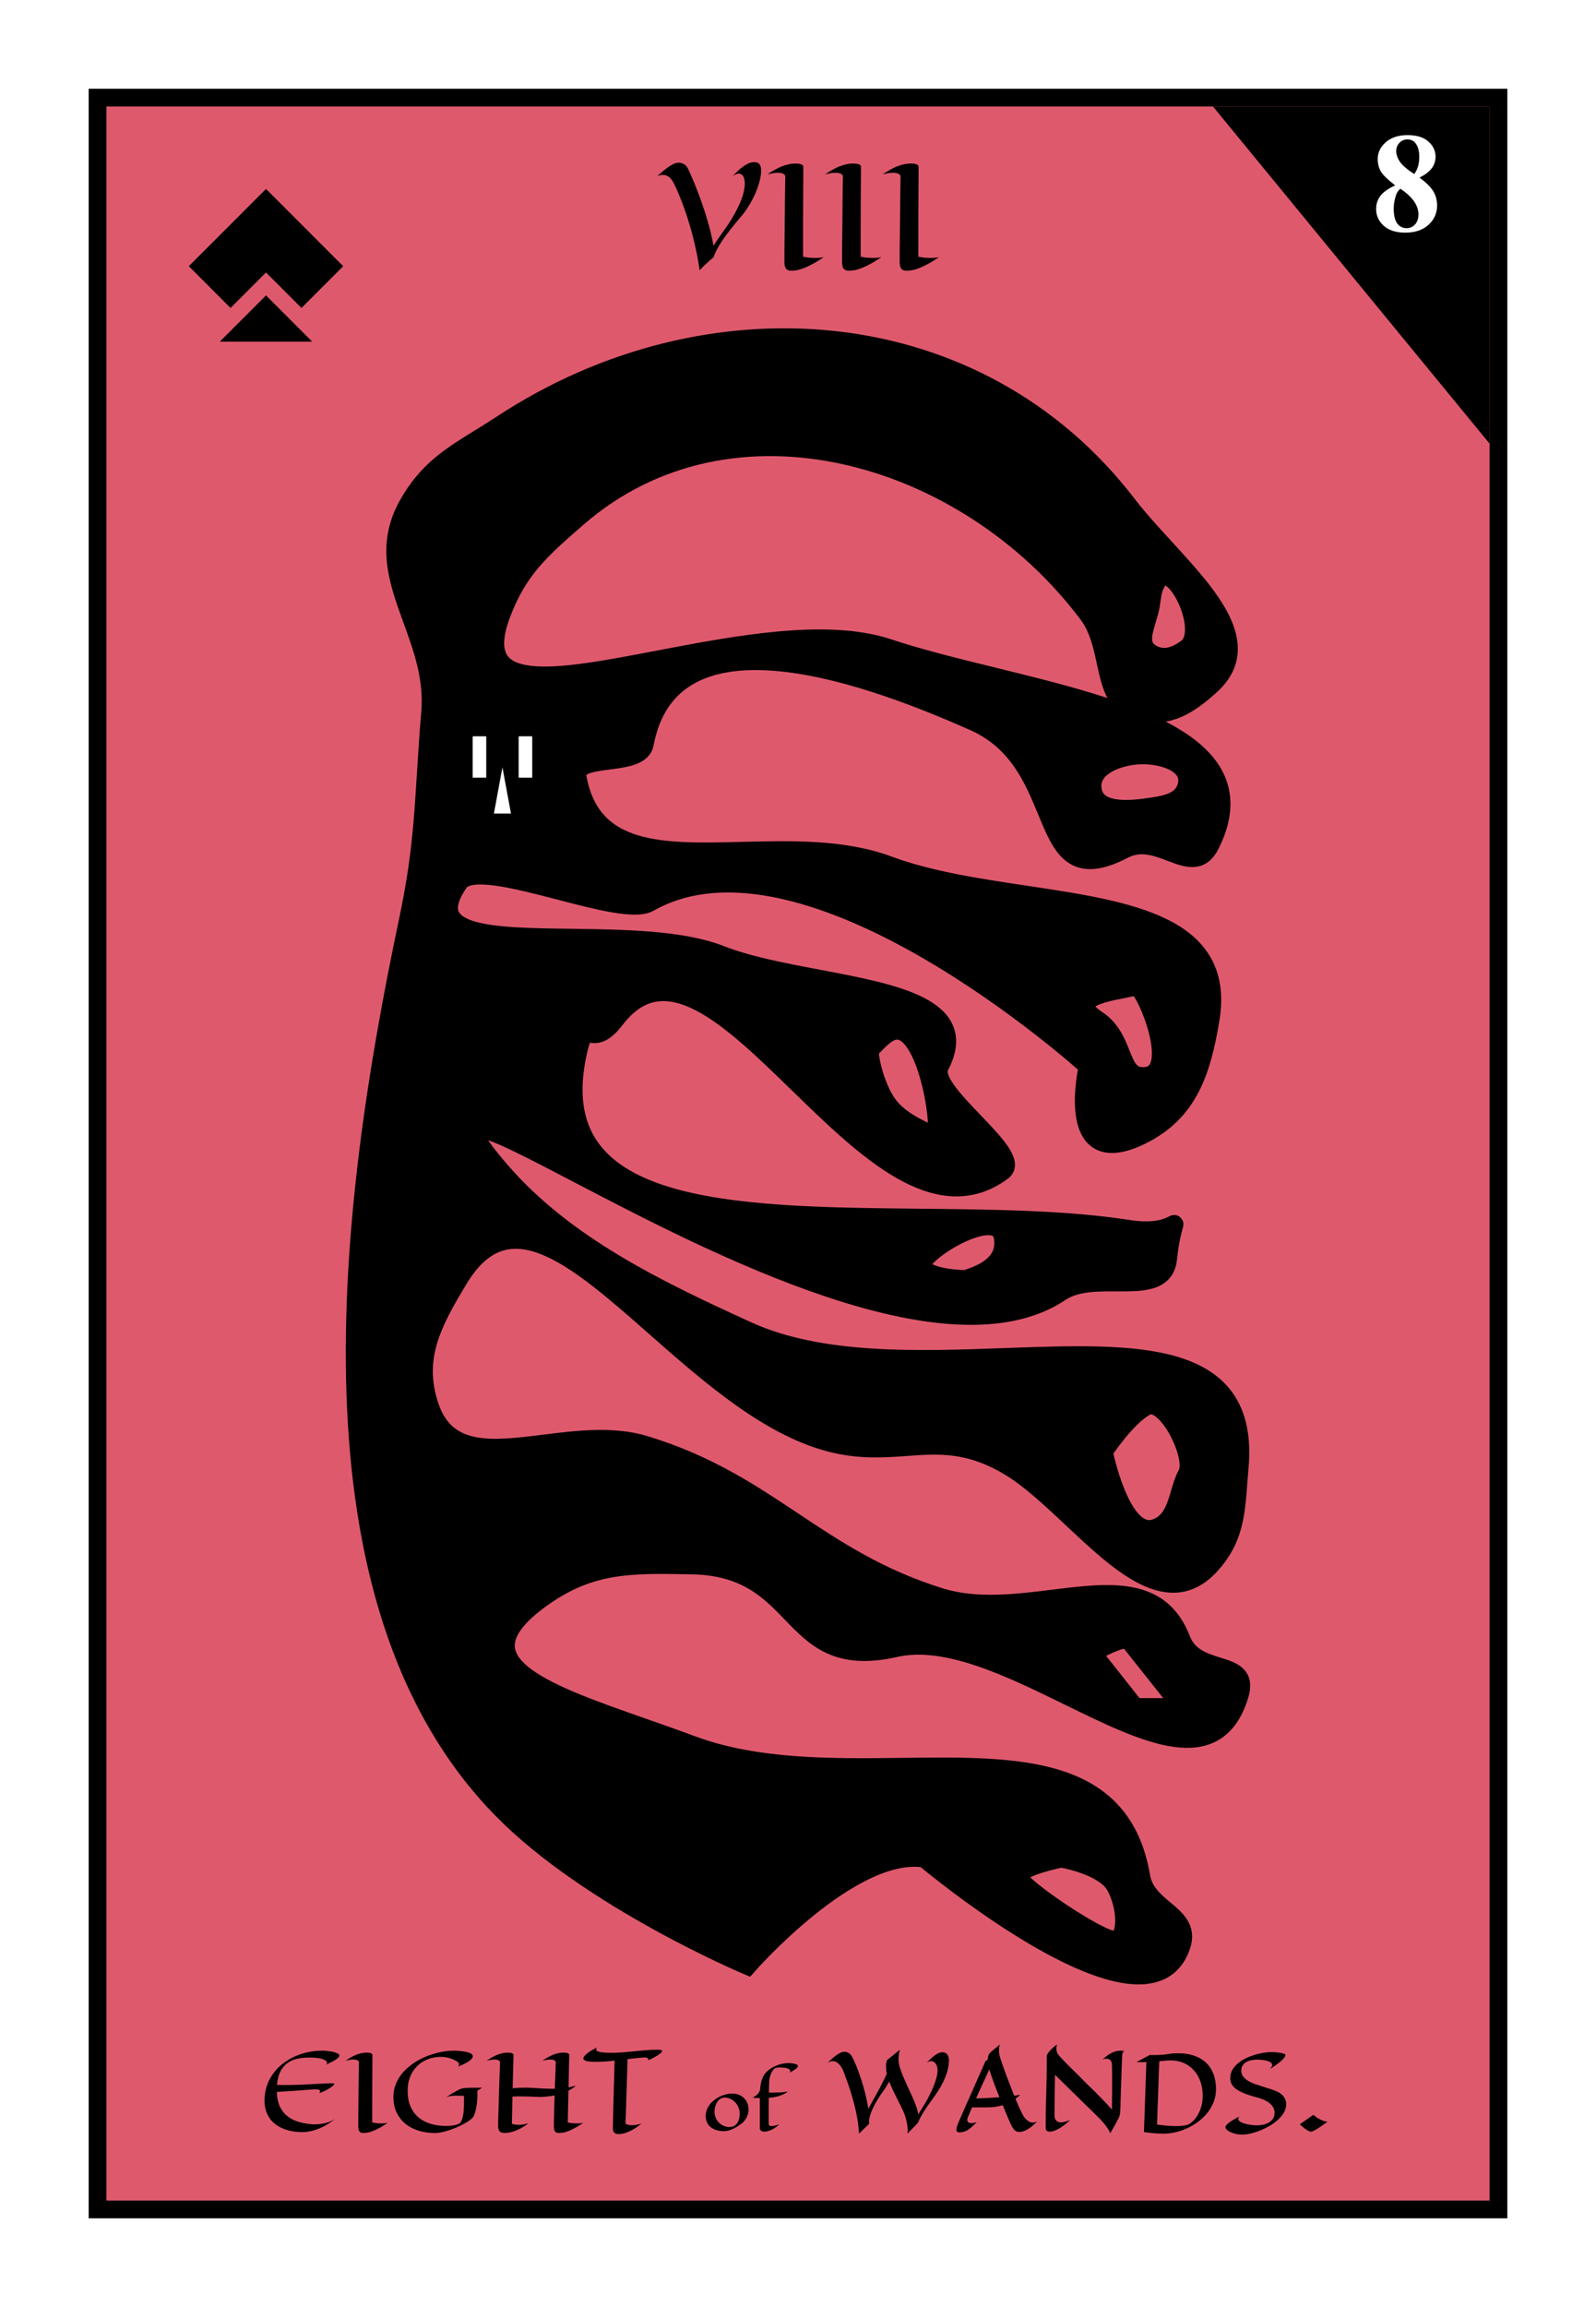 <svg width="180" height="260" viewBox="0 0 180 260" fill="none" xmlns="http://www.w3.org/2000/svg">
<rect x="0" y="0" width="180" height="260" fill="#333333" stroke="none"/>
<g clip-path="url(#clip0_113_489)">
<rect width="180" height="260" fill="white"/>
<rect x="11" y="11" width="158" height="238" fill="#DF596D" stroke="black" stroke-width="2"/>
<path d="M136.8 12H168V50L136.8 12Z" fill="black"/>
<path d="M34 34L30 30L26 34L22 30L30 22L38 30L34 34Z" fill="black"/>
<path d="M34 38L30 34L26 38H30H34Z" fill="black"/>
<path d="M34 34L30 30L26 34L22 30L30 22L38 30L34 34Z" stroke="black"/>
<path d="M34 38L30 34L26 38H30H34Z" stroke="black"/>
<path d="M160.093 20.016C160.838 20.562 161.353 21.073 161.64 21.547C161.931 22.016 162.077 22.555 162.077 23.164C162.077 24.018 161.754 24.742 161.109 25.336C160.468 25.924 159.596 26.219 158.491 26.219C157.444 26.219 156.635 25.961 156.062 25.445C155.489 24.93 155.202 24.299 155.202 23.555C155.202 22.987 155.366 22.49 155.694 22.062C156.028 21.635 156.58 21.245 157.351 20.891C156.512 20.25 155.973 19.727 155.734 19.32C155.499 18.914 155.382 18.443 155.382 17.906C155.382 17.198 155.681 16.576 156.28 16.039C156.885 15.497 157.71 15.227 158.757 15.227C159.767 15.227 160.543 15.466 161.085 15.945C161.632 16.419 161.905 16.99 161.905 17.656C161.905 18.156 161.757 18.599 161.46 18.984C161.168 19.365 160.713 19.708 160.093 20.016ZM159.499 19.617C159.692 19.357 159.835 19.065 159.929 18.742C160.023 18.419 160.069 18.065 160.069 17.68C160.069 17.003 159.924 16.484 159.632 16.125C159.413 15.849 159.111 15.711 158.726 15.711C158.377 15.711 158.08 15.838 157.835 16.094C157.59 16.344 157.468 16.656 157.468 17.031C157.468 17.412 157.603 17.807 157.874 18.219C158.15 18.625 158.692 19.091 159.499 19.617ZM157.937 21.266C157.775 21.412 157.661 21.544 157.593 21.664C157.489 21.846 157.395 22.112 157.312 22.461C157.228 22.81 157.187 23.174 157.187 23.555C157.187 24.044 157.249 24.456 157.374 24.789C157.499 25.117 157.676 25.354 157.905 25.5C158.14 25.646 158.379 25.719 158.624 25.719C159.004 25.719 159.325 25.581 159.585 25.305C159.846 25.023 159.976 24.641 159.976 24.156C159.976 23.146 159.296 22.182 157.937 21.266Z" fill="white"/>
<path d="M36.76 232.682C36.853 232.607 36.897 232.537 36.889 232.471C36.881 232.404 36.853 232.346 36.807 232.295C36.752 232.236 36.674 232.182 36.572 232.131C36.385 232.041 36.143 231.977 35.846 231.938C35.549 231.898 35.234 231.879 34.902 231.879C34.43 231.879 33.982 231.922 33.56 232.008C33.143 232.094 32.77 232.252 32.441 232.482C32.117 232.709 31.85 233.023 31.639 233.426C31.428 233.824 31.295 234.336 31.24 234.961C31.482 234.969 31.721 234.973 31.955 234.973C32.193 234.973 32.428 234.973 32.658 234.973C32.935 234.973 33.244 234.967 33.584 234.955C33.928 234.939 34.277 234.924 34.633 234.908C34.992 234.889 35.344 234.869 35.688 234.85C36.031 234.83 36.342 234.814 36.619 234.803C36.897 234.787 37.127 234.779 37.31 234.779C37.498 234.779 37.611 234.787 37.65 234.803C37.697 234.826 37.705 234.865 37.674 234.92C37.647 234.971 37.59 235.031 37.504 235.102C37.422 235.168 37.318 235.24 37.193 235.318C37.072 235.396 36.943 235.473 36.807 235.547C36.67 235.617 36.531 235.684 36.391 235.746C36.254 235.805 36.129 235.852 36.016 235.887C36.105 235.734 36.121 235.627 36.062 235.564C36.008 235.498 35.853 235.465 35.6 235.465C35.486 235.465 35.383 235.467 35.289 235.471C35.195 235.475 35.088 235.482 34.967 235.494C34.846 235.502 34.695 235.514 34.516 235.529C34.336 235.541 34.103 235.559 33.818 235.582C33.533 235.602 33.18 235.627 32.758 235.658C32.336 235.686 31.822 235.717 31.217 235.752C31.236 236.385 31.346 236.922 31.545 237.363C31.748 237.805 32.023 238.168 32.371 238.453C32.719 238.738 33.133 238.957 33.613 239.109C34.098 239.258 34.631 239.355 35.213 239.402C35.549 239.418 35.881 239.402 36.209 239.355C36.35 239.336 36.496 239.309 36.648 239.273C36.805 239.238 36.959 239.193 37.111 239.139C37.268 239.08 37.42 239.01 37.568 238.928C37.717 238.846 37.855 238.748 37.984 238.635C37.695 238.881 37.393 239.105 37.076 239.309C36.764 239.508 36.44 239.682 36.103 239.83C35.772 239.975 35.434 240.086 35.09 240.164C34.746 240.246 34.404 240.287 34.065 240.287C33.768 240.287 33.453 240.262 33.121 240.211C32.793 240.164 32.467 240.084 32.143 239.971C31.822 239.854 31.516 239.701 31.223 239.514C30.934 239.322 30.682 239.086 30.467 238.805C30.256 238.52 30.092 238.186 29.975 237.803C29.857 237.416 29.812 236.973 29.84 236.473C29.867 235.891 29.977 235.354 30.168 234.861C30.363 234.369 30.617 233.926 30.93 233.531C31.242 233.133 31.604 232.783 32.014 232.482C32.424 232.178 32.861 231.924 33.326 231.721C33.795 231.518 34.281 231.365 34.785 231.264C35.289 231.158 35.789 231.105 36.285 231.105C36.504 231.105 36.705 231.115 36.889 231.135C37.072 231.154 37.236 231.178 37.381 231.205C37.529 231.232 37.656 231.264 37.762 231.299C37.867 231.33 37.949 231.359 38.008 231.387C38.184 231.465 38.272 231.557 38.272 231.662C38.272 231.725 38.238 231.791 38.172 231.861C38.109 231.932 38.027 232.002 37.926 232.072C37.828 232.143 37.719 232.211 37.598 232.277C37.48 232.34 37.365 232.398 37.252 232.453C37.143 232.508 37.043 232.555 36.953 232.594C36.863 232.633 36.799 232.662 36.76 232.682ZM43.732 239.232C43.502 239.389 43.275 239.533 43.053 239.666C42.83 239.795 42.615 239.908 42.408 240.006C42.205 240.104 42.012 240.182 41.828 240.24C41.648 240.303 41.482 240.342 41.33 240.357C41.178 240.373 41.043 240.379 40.926 240.375C40.812 240.375 40.717 240.35 40.639 240.299C40.56 240.248 40.502 240.168 40.463 240.059C40.424 239.949 40.404 239.797 40.404 239.602C40.404 239.504 40.404 239.336 40.404 239.098C40.408 238.855 40.41 238.568 40.41 238.236C40.414 237.9 40.418 237.535 40.422 237.141C40.426 236.742 40.43 236.34 40.434 235.934C40.438 235.527 40.441 235.131 40.445 234.744C40.449 234.357 40.453 234.006 40.457 233.689C40.461 233.373 40.465 233.107 40.469 232.893C40.473 232.678 40.477 232.539 40.48 232.477C40.484 232.34 40.426 232.244 40.305 232.189C40.188 232.131 40.041 232.102 39.865 232.102C39.721 232.102 39.57 232.115 39.414 232.143C39.262 232.17 39.113 232.201 38.969 232.236C39.168 232.104 39.363 231.982 39.555 231.873C39.75 231.76 39.945 231.662 40.141 231.58C40.34 231.498 40.541 231.436 40.744 231.393C40.947 231.346 41.158 231.322 41.377 231.322C41.463 231.322 41.543 231.328 41.617 231.34C41.695 231.348 41.762 231.363 41.816 231.387C41.875 231.406 41.92 231.434 41.951 231.469C41.986 231.504 42.004 231.547 42.004 231.598C42.004 231.75 42.002 232.119 41.998 232.705C41.998 232.955 41.996 233.266 41.992 233.637C41.992 234.008 41.99 234.457 41.986 234.984C41.986 235.508 41.984 236.117 41.98 236.812C41.98 237.508 41.98 238.303 41.98 239.197C42.191 239.24 42.383 239.27 42.555 239.285C42.73 239.297 42.887 239.303 43.023 239.303C43.137 239.303 43.236 239.299 43.322 239.291C43.412 239.283 43.488 239.275 43.551 239.268C43.621 239.256 43.682 239.244 43.732 239.232ZM54.379 235.271C54.289 235.334 54.199 235.395 54.109 235.453C54.02 235.508 53.93 235.559 53.84 235.605V235.98C53.84 236.508 53.81 236.943 53.752 237.287C53.697 237.631 53.637 237.904 53.57 238.107C53.492 238.35 53.404 238.533 53.307 238.658C53.201 238.771 53.053 238.895 52.861 239.027C52.67 239.156 52.451 239.285 52.205 239.414C51.959 239.539 51.695 239.662 51.414 239.783C51.137 239.9 50.857 240.004 50.576 240.094C50.295 240.184 50.023 240.254 49.762 240.305C49.5 240.359 49.266 240.387 49.059 240.387C48.41 240.387 47.801 240.301 47.23 240.129C46.664 239.957 46.168 239.701 45.742 239.361C45.32 239.021 44.986 238.598 44.74 238.09C44.494 237.582 44.371 236.994 44.371 236.326C44.371 235.908 44.43 235.514 44.547 235.143C44.668 234.768 44.834 234.418 45.045 234.094C45.256 233.77 45.506 233.471 45.795 233.197C46.084 232.924 46.397 232.678 46.732 232.459C47.072 232.236 47.428 232.041 47.799 231.873C48.174 231.705 48.553 231.564 48.935 231.451C49.318 231.338 49.697 231.252 50.072 231.193C50.447 231.135 50.807 231.105 51.15 231.105C51.377 231.105 51.59 231.115 51.789 231.135C51.988 231.15 52.168 231.172 52.328 231.199C52.492 231.227 52.633 231.258 52.75 231.293C52.871 231.324 52.965 231.355 53.031 231.387C53.223 231.469 53.318 231.584 53.318 231.732C53.318 231.822 53.283 231.91 53.213 231.996C53.147 232.078 53.06 232.16 52.955 232.242C52.85 232.32 52.732 232.395 52.603 232.465C52.475 232.535 52.348 232.6 52.223 232.658C52.102 232.713 51.988 232.762 51.883 232.805C51.781 232.844 51.705 232.875 51.654 232.898C51.728 232.82 51.766 232.748 51.766 232.682C51.77 232.611 51.758 232.551 51.73 232.5C51.699 232.441 51.65 232.389 51.584 232.342C51.525 232.307 51.441 232.26 51.332 232.201C51.227 232.139 51.094 232.078 50.934 232.02C50.777 231.961 50.598 231.91 50.395 231.867C50.191 231.824 49.967 231.803 49.721 231.803C49.373 231.803 49.039 231.844 48.719 231.926C48.398 232.004 48.1 232.119 47.822 232.271C47.545 232.42 47.293 232.605 47.066 232.828C46.84 233.047 46.645 233.299 46.48 233.584C46.32 233.865 46.195 234.176 46.105 234.516C46.02 234.852 45.977 235.215 45.977 235.605C45.977 236.305 46.086 236.906 46.305 237.41C46.527 237.91 46.834 238.322 47.225 238.646C47.615 238.967 48.076 239.205 48.607 239.361C49.143 239.514 49.723 239.59 50.348 239.59C50.652 239.59 50.932 239.566 51.185 239.52C51.443 239.473 51.654 239.404 51.818 239.314C51.92 239.232 52.002 239.115 52.065 238.963C52.131 238.811 52.182 238.639 52.217 238.447C52.256 238.256 52.283 238.055 52.299 237.844C52.315 237.629 52.324 237.42 52.328 237.217C52.332 237.014 52.332 236.824 52.328 236.648C52.328 236.469 52.328 236.318 52.328 236.197C52.164 236.197 52.004 236.193 51.848 236.186C51.691 236.178 51.531 236.174 51.367 236.174C51.191 236.174 51.014 236.188 50.834 236.215C50.658 236.238 50.482 236.293 50.307 236.379C50.619 236.16 50.885 235.986 51.103 235.857C51.322 235.729 51.502 235.629 51.643 235.559C51.807 235.477 51.941 235.418 52.047 235.383C52.172 235.348 52.318 235.324 52.486 235.312C52.654 235.297 52.838 235.287 53.037 235.283C53.236 235.279 53.449 235.279 53.676 235.283C53.902 235.283 54.137 235.279 54.379 235.271ZM64.949 235.043C64.824 235.164 64.689 235.271 64.545 235.365C64.404 235.455 64.26 235.539 64.111 235.617C64.103 236.094 64.092 236.627 64.076 237.217C64.061 237.807 64.047 238.467 64.035 239.197C64.246 239.24 64.438 239.27 64.609 239.285C64.785 239.297 64.943 239.303 65.084 239.303C65.197 239.303 65.297 239.299 65.383 239.291C65.473 239.283 65.547 239.275 65.606 239.268C65.676 239.256 65.736 239.244 65.787 239.232C65.557 239.389 65.33 239.533 65.107 239.666C64.889 239.795 64.676 239.908 64.469 240.006C64.266 240.104 64.072 240.182 63.889 240.24C63.709 240.303 63.543 240.342 63.391 240.357C63.234 240.373 63.098 240.379 62.98 240.375C62.863 240.375 62.766 240.35 62.688 240.299C62.613 240.248 62.557 240.168 62.518 240.059C62.482 239.949 62.465 239.797 62.465 239.602C62.465 239.512 62.467 239.355 62.471 239.133C62.475 238.906 62.48 238.639 62.488 238.33C62.496 238.018 62.504 237.674 62.512 237.299C62.523 236.924 62.535 236.541 62.547 236.15C62.297 236.201 62.06 236.238 61.838 236.262C61.619 236.285 61.426 236.301 61.258 236.309C61.062 236.32 60.881 236.322 60.713 236.314C60.287 236.295 59.904 236.281 59.565 236.273C59.225 236.262 58.92 236.256 58.65 236.256C58.486 236.256 58.334 236.258 58.193 236.262C58.053 236.266 57.92 236.271 57.795 236.279L57.736 239.35C57.873 239.393 58.006 239.422 58.135 239.438C58.268 239.453 58.395 239.461 58.516 239.461C58.672 239.461 58.816 239.451 58.949 239.432C59.082 239.412 59.197 239.389 59.295 239.361C59.397 239.334 59.477 239.311 59.535 239.291C59.594 239.268 59.627 239.252 59.635 239.244C59.451 239.4 59.254 239.543 59.043 239.672C58.832 239.801 58.619 239.914 58.404 240.012C58.193 240.109 57.988 240.188 57.789 240.246C57.594 240.305 57.42 240.342 57.268 240.357C57.111 240.373 56.967 240.379 56.834 240.375C56.701 240.375 56.586 240.35 56.488 240.299C56.391 240.248 56.315 240.168 56.26 240.059C56.205 239.949 56.178 239.797 56.178 239.602C56.178 239.504 56.18 239.336 56.184 239.098C56.191 238.855 56.199 238.568 56.207 238.236C56.219 237.9 56.23 237.535 56.242 237.141C56.254 236.742 56.266 236.34 56.277 235.934C56.289 235.527 56.301 235.131 56.312 234.744C56.328 234.357 56.34 234.006 56.348 233.689C56.359 233.373 56.369 233.107 56.377 232.893C56.385 232.678 56.391 232.539 56.395 232.477C56.398 232.34 56.34 232.244 56.219 232.189C56.102 232.131 55.955 232.102 55.779 232.102C55.635 232.102 55.484 232.115 55.328 232.143C55.176 232.17 55.027 232.201 54.883 232.236C55.082 232.104 55.277 231.982 55.469 231.873C55.664 231.76 55.859 231.662 56.055 231.58C56.254 231.498 56.455 231.436 56.658 231.393C56.861 231.346 57.072 231.322 57.291 231.322C57.377 231.322 57.457 231.328 57.531 231.34C57.609 231.348 57.676 231.363 57.73 231.387C57.789 231.406 57.834 231.434 57.865 231.469C57.9 231.504 57.918 231.547 57.918 231.598C57.914 231.68 57.908 231.867 57.9 232.16C57.897 232.285 57.893 232.439 57.889 232.623C57.885 232.807 57.879 233.027 57.871 233.285C57.863 233.543 57.855 233.842 57.848 234.182C57.84 234.518 57.83 234.904 57.818 235.342C58.049 235.318 58.283 235.301 58.522 235.289C58.764 235.277 59.002 235.271 59.236 235.271C59.486 235.271 59.732 235.279 59.975 235.295C60.221 235.307 60.461 235.32 60.695 235.336C60.934 235.348 61.168 235.361 61.398 235.377C61.633 235.389 61.865 235.395 62.096 235.395H62.57L62.682 232.477C62.685 232.406 62.672 232.348 62.641 232.301C62.613 232.254 62.572 232.217 62.518 232.189C62.463 232.158 62.398 232.137 62.324 232.125C62.25 232.109 62.17 232.102 62.084 232.102C61.935 232.102 61.781 232.115 61.621 232.143C61.465 232.17 61.315 232.201 61.17 232.236C61.369 232.104 61.565 231.982 61.756 231.873C61.951 231.76 62.147 231.662 62.342 231.58C62.541 231.498 62.742 231.436 62.945 231.393C63.152 231.346 63.365 231.322 63.584 231.322C63.752 231.322 63.897 231.344 64.018 231.387C64.143 231.43 64.205 231.5 64.205 231.598C64.201 231.68 64.195 231.863 64.188 232.148C64.184 232.27 64.18 232.42 64.176 232.6C64.172 232.775 64.168 232.988 64.164 233.238C64.16 233.488 64.154 233.779 64.147 234.111C64.139 234.439 64.131 234.814 64.123 235.236C64.26 235.213 64.397 235.186 64.533 235.154C64.674 235.123 64.812 235.086 64.949 235.043ZM72.338 239.326C72.182 239.455 72.004 239.59 71.805 239.73C71.609 239.867 71.4 239.992 71.178 240.105C70.955 240.223 70.721 240.318 70.475 240.393C70.232 240.467 69.986 240.504 69.736 240.504C69.658 240.504 69.582 240.494 69.508 240.475C69.434 240.455 69.367 240.42 69.309 240.369C69.25 240.322 69.203 240.258 69.168 240.176C69.133 240.094 69.117 239.99 69.121 239.865C69.121 239.717 69.129 239.35 69.144 238.764C69.148 238.514 69.154 238.203 69.162 237.832C69.174 237.457 69.186 237.006 69.197 236.479C69.213 235.951 69.231 235.338 69.25 234.639C69.269 233.936 69.291 233.131 69.314 232.225C68.947 232.268 68.582 232.303 68.219 232.33C67.859 232.354 67.496 232.365 67.129 232.365C66.793 232.365 66.514 232.346 66.291 232.307C66.068 232.268 65.912 232.199 65.822 232.102C65.772 232.016 65.787 231.908 65.869 231.779C65.904 231.725 65.955 231.662 66.022 231.592C66.088 231.521 66.178 231.443 66.291 231.357C66.408 231.271 66.551 231.178 66.719 231.076C66.887 230.975 67.088 230.865 67.322 230.748C67.26 230.826 67.231 230.893 67.234 230.947C67.238 230.998 67.254 231.041 67.281 231.076C67.312 231.119 67.357 231.154 67.416 231.182C67.529 231.225 67.701 231.264 67.932 231.299C68.166 231.33 68.49 231.346 68.904 231.346C69.357 231.346 69.803 231.328 70.24 231.293C70.682 231.258 71.115 231.219 71.541 231.176C71.971 231.129 72.397 231.088 72.818 231.053C73.244 231.018 73.668 231 74.09 231C74.203 231 74.303 231.004 74.389 231.012C74.478 231.016 74.547 231.027 74.594 231.047C74.668 231.074 74.693 231.119 74.67 231.182C74.647 231.24 74.59 231.309 74.5 231.387C74.414 231.461 74.307 231.541 74.178 231.627C74.049 231.709 73.916 231.787 73.779 231.861C73.643 231.936 73.512 232.002 73.387 232.061C73.262 232.115 73.164 232.154 73.094 232.178C73.129 232.057 73.106 231.973 73.023 231.926C72.941 231.875 72.769 231.859 72.508 231.879C71.922 231.926 71.346 231.984 70.779 232.055L70.551 239.326C70.641 239.393 70.748 239.439 70.873 239.467C70.998 239.494 71.127 239.508 71.26 239.508C71.393 239.508 71.523 239.5 71.652 239.484C71.781 239.465 71.897 239.443 71.998 239.42C72.119 239.393 72.232 239.361 72.338 239.326ZM84.424 237.727C84.424 237.943 84.394 238.139 84.334 238.316C84.274 238.493 84.203 238.648 84.119 238.781C84.036 238.914 83.951 239.025 83.865 239.113C83.779 239.202 83.71 239.266 83.658 239.305C83.507 239.414 83.352 239.521 83.193 239.625C83.034 239.729 82.87 239.823 82.701 239.906C82.534 239.987 82.363 240.052 82.186 240.102C82.008 240.151 81.826 240.176 81.639 240.176C81.36 240.176 81.096 240.141 80.846 240.07C80.598 240 80.381 239.895 80.193 239.754C80.008 239.613 79.861 239.436 79.752 239.223C79.645 239.009 79.592 238.759 79.592 238.473C79.592 238.22 79.635 237.983 79.721 237.762C79.809 237.538 79.926 237.332 80.072 237.145C80.221 236.957 80.394 236.789 80.592 236.641C80.79 236.49 80.999 236.362 81.221 236.258C81.442 236.154 81.67 236.074 81.904 236.02C82.139 235.965 82.365 235.938 82.584 235.938C82.855 235.938 83.102 235.983 83.326 236.074C83.553 236.163 83.747 236.288 83.908 236.449C84.072 236.608 84.199 236.797 84.287 237.016C84.378 237.234 84.424 237.471 84.424 237.727ZM81.728 236.391C81.596 236.391 81.475 236.415 81.365 236.465C81.256 236.512 81.158 236.577 81.072 236.66C80.989 236.741 80.916 236.836 80.853 236.945C80.794 237.052 80.743 237.165 80.701 237.285C80.662 237.402 80.632 237.522 80.611 237.645C80.593 237.764 80.584 237.878 80.584 237.984C80.584 238.227 80.628 238.453 80.717 238.664C80.805 238.872 80.926 239.055 81.08 239.211C81.236 239.367 81.417 239.49 81.623 239.578C81.831 239.667 82.053 239.711 82.287 239.711C82.433 239.711 82.574 239.684 82.709 239.629C82.847 239.572 82.968 239.483 83.072 239.363C83.179 239.241 83.264 239.085 83.326 238.895C83.391 238.702 83.424 238.47 83.424 238.199C83.424 237.962 83.38 237.734 83.291 237.516C83.203 237.297 83.081 237.104 82.928 236.938C82.774 236.771 82.594 236.638 82.389 236.539C82.183 236.44 81.963 236.391 81.728 236.391ZM88.873 235.711C88.704 235.831 88.532 235.932 88.357 236.016C88.183 236.099 88.005 236.168 87.822 236.223C87.64 236.277 87.455 236.32 87.268 236.352C87.083 236.38 86.895 236.401 86.705 236.414C86.703 236.625 86.701 236.839 86.701 237.055C86.701 237.271 86.7 237.482 86.697 237.688C86.697 237.891 86.697 238.083 86.697 238.266C86.697 238.448 86.697 238.611 86.697 238.754C86.697 238.897 86.697 239.017 86.697 239.113C86.697 239.21 86.697 239.273 86.697 239.305C86.697 239.427 86.722 239.508 86.772 239.547C86.824 239.583 86.898 239.602 86.994 239.602C87.156 239.602 87.312 239.581 87.463 239.539C87.614 239.497 87.76 239.451 87.9 239.398C87.783 239.508 87.656 239.613 87.518 239.715C87.382 239.816 87.242 239.905 87.096 239.98C86.95 240.056 86.8 240.116 86.647 240.16C86.495 240.207 86.344 240.23 86.193 240.23C86.029 240.23 85.906 240.193 85.822 240.117C85.739 240.042 85.697 239.952 85.697 239.848V236.441C85.578 236.441 85.451 236.44 85.318 236.438C85.186 236.432 85.044 236.424 84.893 236.414C84.968 236.37 85.037 236.326 85.1 236.281C85.165 236.237 85.221 236.197 85.268 236.16C85.322 236.118 85.373 236.078 85.42 236.039C85.451 236.008 85.484 235.969 85.518 235.922C85.546 235.883 85.578 235.833 85.611 235.773C85.645 235.714 85.68 235.642 85.717 235.559C85.732 235.316 85.761 235.081 85.803 234.852C85.844 234.62 85.906 234.402 85.986 234.199C86.057 234.02 86.153 233.853 86.275 233.699C86.398 233.543 86.538 233.402 86.697 233.277C86.856 233.152 87.028 233.042 87.213 232.945C87.398 232.849 87.587 232.768 87.779 232.703C87.975 232.638 88.169 232.589 88.361 232.555C88.557 232.521 88.742 232.504 88.916 232.504C89.023 232.504 89.124 232.509 89.221 232.52C89.32 232.527 89.409 232.539 89.49 232.555C89.571 232.57 89.643 232.589 89.705 232.609C89.768 232.628 89.818 232.646 89.857 232.664C89.949 232.716 89.994 232.772 89.994 232.832C89.994 232.876 89.975 232.924 89.936 232.977C89.897 233.026 89.846 233.077 89.783 233.129C89.723 233.178 89.656 233.228 89.58 233.277C89.505 233.327 89.432 233.372 89.361 233.414C89.291 233.456 89.227 233.492 89.17 233.523C89.113 233.552 89.07 233.573 89.041 233.586C89.075 233.557 89.098 233.53 89.111 233.504C89.124 233.475 89.131 233.449 89.131 233.426C89.131 233.345 89.098 233.277 89.033 233.223C88.968 233.168 88.881 233.124 88.772 233.09C88.665 233.056 88.541 233.033 88.4 233.02C88.262 233.007 88.119 233 87.971 233C87.843 233 87.726 233.007 87.619 233.02C87.512 233.033 87.436 233.056 87.389 233.09C87.329 233.129 87.264 233.193 87.193 233.281C87.126 233.37 87.061 233.478 86.998 233.605C86.938 233.733 86.885 233.876 86.838 234.035C86.794 234.194 86.766 234.363 86.756 234.543C86.748 234.652 86.74 234.82 86.732 235.047C86.727 235.271 86.722 235.53 86.717 235.824C86.805 235.829 86.891 235.832 86.975 235.832C87.058 235.832 87.14 235.832 87.221 235.832C87.468 235.832 87.692 235.827 87.893 235.816C88.096 235.803 88.27 235.789 88.416 235.773C88.585 235.755 88.738 235.734 88.873 235.711ZM107.025 232.225C107.025 232.404 107.006 232.615 106.967 232.857C106.932 233.1 106.865 233.369 106.768 233.666C106.67 233.963 106.539 234.283 106.375 234.627C106.211 234.971 106.004 235.334 105.754 235.717C105.574 235.99 105.383 236.266 105.18 236.543C104.977 236.816 104.775 237.098 104.576 237.387C104.377 237.676 104.186 237.975 104.002 238.283C103.818 238.588 103.658 238.908 103.521 239.244L102.344 240.457C102.352 240.395 102.357 240.332 102.361 240.27C102.369 240.207 102.373 240.145 102.373 240.082C102.373 239.852 102.352 239.625 102.309 239.402C102.27 239.18 102.227 238.979 102.18 238.799C102.121 238.588 102.057 238.389 101.986 238.201C101.885 237.951 101.762 237.684 101.617 237.398C101.473 237.109 101.322 236.811 101.166 236.502C101.01 236.189 100.855 235.871 100.703 235.547C100.551 235.223 100.414 234.902 100.293 234.586C100.191 234.766 100.09 234.934 99.988 235.09C99.891 235.246 99.803 235.383 99.725 235.5C99.631 235.637 99.541 235.766 99.455 235.887C99.154 236.312 98.893 236.732 98.67 237.146C98.576 237.322 98.484 237.508 98.394 237.703C98.309 237.895 98.234 238.086 98.172 238.277C98.109 238.469 98.062 238.656 98.031 238.84C98.004 239.023 98.002 239.193 98.025 239.35L96.877 240.457C96.865 240.086 96.83 239.697 96.772 239.291C96.717 238.885 96.644 238.473 96.555 238.055C96.465 237.633 96.361 237.213 96.244 236.795C96.131 236.373 96.01 235.961 95.881 235.559C95.752 235.152 95.619 234.764 95.482 234.393C95.35 234.021 95.221 233.674 95.096 233.35C95.01 233.15 94.908 232.973 94.791 232.816C94.74 232.75 94.684 232.686 94.621 232.623C94.562 232.557 94.496 232.5 94.422 232.453C94.348 232.402 94.269 232.361 94.188 232.33C94.106 232.299 94.018 232.283 93.924 232.283C93.822 232.283 93.715 232.303 93.602 232.342C93.488 232.381 93.375 232.449 93.262 232.547C93.383 232.434 93.523 232.301 93.684 232.148C93.848 231.996 94.018 231.852 94.193 231.715C94.373 231.578 94.553 231.463 94.732 231.369C94.916 231.275 95.09 231.229 95.254 231.229C95.379 231.229 95.502 231.258 95.623 231.316C95.748 231.371 95.865 231.465 95.975 231.598C96.045 231.688 96.133 231.842 96.238 232.061C96.348 232.279 96.465 232.545 96.59 232.857C96.715 233.166 96.844 233.514 96.977 233.9C97.109 234.283 97.236 234.684 97.357 235.102C97.478 235.52 97.588 235.947 97.686 236.385C97.787 236.818 97.869 237.24 97.932 237.65C98.143 237.264 98.346 236.898 98.541 236.555C98.736 236.207 98.92 235.873 99.092 235.553C99.268 235.232 99.432 234.92 99.584 234.615C99.74 234.307 99.885 233.998 100.018 233.689C99.986 233.545 99.963 233.406 99.947 233.273C99.932 233.141 99.924 233.006 99.924 232.869C99.924 232.627 99.959 232.396 100.029 232.178L101.494 231C101.436 231.199 101.395 231.393 101.371 231.58C101.348 231.764 101.336 231.93 101.336 232.078C101.336 232.344 101.383 232.639 101.477 232.963C101.574 233.287 101.697 233.629 101.846 233.988C101.998 234.344 102.162 234.711 102.338 235.09C102.518 235.465 102.689 235.84 102.854 236.215C103.021 236.586 103.17 236.947 103.299 237.299C103.428 237.65 103.518 237.979 103.568 238.283C103.662 238.131 103.752 237.984 103.838 237.844C103.928 237.703 104.006 237.576 104.072 237.463C104.15 237.334 104.227 237.211 104.301 237.094C104.488 236.777 104.668 236.449 104.84 236.109C105.012 235.77 105.164 235.434 105.297 235.102C105.434 234.766 105.541 234.443 105.619 234.135C105.701 233.826 105.742 233.545 105.742 233.291C105.742 233.174 105.727 233.057 105.695 232.939C105.664 232.818 105.617 232.709 105.555 232.611C105.496 232.514 105.42 232.436 105.326 232.377C105.232 232.314 105.123 232.283 104.998 232.283C104.932 232.283 104.857 232.297 104.775 232.324C104.697 232.348 104.615 232.387 104.529 232.441C104.654 232.324 104.785 232.199 104.922 232.066C105.059 231.93 105.201 231.805 105.35 231.691C105.498 231.574 105.65 231.479 105.807 231.404C105.963 231.326 106.125 231.287 106.293 231.287C106.434 231.287 106.551 231.314 106.645 231.369C106.738 231.424 106.812 231.496 106.867 231.586C106.926 231.672 106.967 231.771 106.99 231.885C107.014 231.994 107.025 232.107 107.025 232.225ZM115.07 236.074C114.992 236.148 114.908 236.225 114.818 236.303C114.729 236.377 114.633 236.453 114.531 236.531C114.629 236.77 114.725 236.998 114.818 237.217C114.916 237.432 115.006 237.631 115.088 237.814C115.174 237.994 115.254 238.152 115.328 238.289C115.402 238.426 115.469 238.535 115.527 238.617C115.609 238.73 115.701 238.83 115.803 238.916C115.893 238.99 115.996 239.059 116.113 239.121C116.234 239.18 116.367 239.209 116.512 239.209C116.656 239.209 116.812 239.16 116.98 239.062C116.84 239.211 116.689 239.357 116.529 239.502C116.373 239.643 116.207 239.77 116.031 239.883C115.859 239.996 115.68 240.088 115.492 240.158C115.309 240.229 115.119 240.264 114.924 240.264C114.775 240.264 114.639 240.219 114.514 240.129C114.389 240.043 114.266 239.889 114.145 239.666C114.102 239.596 114.045 239.484 113.975 239.332C113.904 239.176 113.822 238.992 113.729 238.781C113.639 238.566 113.539 238.33 113.43 238.072C113.32 237.811 113.207 237.537 113.09 237.252C112.844 237.326 112.576 237.385 112.287 237.428C112.002 237.471 111.693 237.492 111.361 237.492H109.633L109.152 238.617C109.125 238.691 109.105 238.768 109.094 238.846C109.086 238.92 109.094 238.988 109.117 239.051C109.141 239.113 109.186 239.166 109.252 239.209C109.322 239.248 109.426 239.268 109.562 239.268C109.641 239.268 109.729 239.26 109.826 239.244C109.924 239.229 110.035 239.205 110.16 239.174C109.941 239.381 109.752 239.557 109.592 239.701C109.432 239.846 109.279 239.963 109.135 240.053C108.99 240.143 108.844 240.207 108.695 240.246C108.547 240.289 108.377 240.311 108.186 240.311C108.072 240.311 107.99 240.283 107.939 240.229C107.893 240.174 107.869 240.098 107.869 240C107.869 239.875 107.9 239.723 107.963 239.543C108.029 239.363 108.111 239.164 108.209 238.945C108.291 238.746 108.451 238.377 108.689 237.838C108.791 237.607 108.914 237.328 109.059 237C109.203 236.672 109.375 236.285 109.574 235.84C109.773 235.391 110 234.875 110.254 234.293C110.512 233.711 110.805 233.053 111.133 232.318L111.408 232.09C111.408 231.969 111.418 231.863 111.438 231.773C111.457 231.684 111.484 231.605 111.52 231.539C111.559 231.469 111.604 231.406 111.654 231.352C111.705 231.297 111.76 231.244 111.818 231.193C111.889 231.135 111.973 231.066 112.07 230.988C112.234 230.855 112.475 230.656 112.791 230.391C112.744 230.48 112.711 230.582 112.691 230.695C112.676 230.805 112.668 230.914 112.668 231.023C112.668 231.137 112.674 231.246 112.686 231.352C112.697 231.453 112.711 231.543 112.727 231.621C112.742 231.715 112.764 231.801 112.791 231.879C112.834 232.02 112.908 232.242 113.014 232.547C113.119 232.852 113.244 233.203 113.389 233.602C113.537 233.996 113.697 234.418 113.869 234.867C114.041 235.316 114.213 235.756 114.385 236.186C114.498 236.17 114.598 236.154 114.684 236.139C114.77 236.123 114.842 236.111 114.9 236.104C114.967 236.092 115.023 236.082 115.07 236.074ZM111.578 233.209C111.301 233.814 111.039 234.383 110.793 234.914C110.547 235.441 110.312 235.965 110.09 236.484C110.613 236.473 111.094 236.455 111.531 236.432C111.969 236.408 112.365 236.381 112.721 236.35C112.596 236.045 112.475 235.742 112.357 235.441C112.244 235.137 112.137 234.848 112.035 234.574C111.938 234.301 111.848 234.047 111.766 233.812C111.688 233.578 111.625 233.377 111.578 233.209ZM126.795 231.146C126.74 231.174 126.697 231.211 126.666 231.258C126.639 231.305 126.617 231.352 126.602 231.398C126.586 231.453 126.574 231.512 126.566 231.574C126.562 231.617 126.557 231.719 126.549 231.879C126.545 232.039 126.537 232.242 126.525 232.488C126.518 232.73 126.508 233.004 126.496 233.309C126.488 233.609 126.479 233.922 126.467 234.246C126.455 234.57 126.443 234.895 126.432 235.219C126.424 235.543 126.414 235.848 126.402 236.133C126.395 236.418 126.387 236.674 126.379 236.9C126.375 237.123 126.371 237.297 126.367 237.422C126.359 237.672 126.348 237.877 126.332 238.037C126.316 238.193 126.295 238.324 126.268 238.43C126.24 238.535 126.207 238.625 126.168 238.699C126.129 238.773 126.086 238.852 126.039 238.934C126.004 239.008 125.951 239.111 125.881 239.244C125.818 239.357 125.732 239.51 125.623 239.701C125.518 239.889 125.381 240.125 125.213 240.41C125.154 240.238 125.061 240.059 124.932 239.871C124.807 239.684 124.678 239.508 124.545 239.344C124.389 239.156 124.223 238.971 124.047 238.787C123.84 238.58 123.518 238.262 123.08 237.832C122.893 237.648 122.672 237.434 122.418 237.188C122.164 236.938 121.869 236.648 121.533 236.32C121.197 235.992 120.818 235.621 120.396 235.207C119.975 234.793 119.504 234.33 118.984 233.818C118.977 234.295 118.969 234.725 118.961 235.107C118.957 235.49 118.953 235.834 118.949 236.139C118.945 236.439 118.941 236.703 118.938 236.93C118.934 237.152 118.932 237.346 118.932 237.51C118.928 237.893 118.926 238.166 118.926 238.33C118.922 238.455 118.934 238.57 118.961 238.676C118.988 238.777 119.031 238.867 119.09 238.945C119.148 239.02 119.225 239.078 119.318 239.121C119.412 239.164 119.525 239.186 119.658 239.186C119.791 239.186 119.943 239.164 120.115 239.121C120.287 239.074 120.482 239 120.701 238.898C120.51 239.086 120.328 239.248 120.156 239.385C119.988 239.521 119.828 239.639 119.676 239.736C119.527 239.834 119.389 239.914 119.26 239.977C119.135 240.039 119.021 240.088 118.92 240.123C118.678 240.209 118.467 240.244 118.287 240.229C118.139 240.197 118.041 240.139 117.994 240.053C117.951 239.967 117.93 239.842 117.93 239.678C117.93 238.447 117.951 237.227 117.994 236.016C118.037 234.805 118.059 233.598 118.059 232.395C118.059 232.211 118.059 232.059 118.059 231.938C118.059 231.816 118.055 231.729 118.047 231.674C118.078 231.572 118.143 231.457 118.24 231.328C118.322 231.215 118.439 231.08 118.592 230.924C118.748 230.768 118.959 230.59 119.225 230.391C119.193 230.473 119.172 230.553 119.16 230.631C119.148 230.709 119.143 230.783 119.143 230.854C119.143 230.967 119.152 231.068 119.172 231.158C119.195 231.244 119.223 231.318 119.254 231.381C119.289 231.451 119.328 231.516 119.371 231.574C119.504 231.738 119.676 231.93 119.887 232.148C120.098 232.367 120.342 232.615 120.619 232.893C120.9 233.166 121.209 233.469 121.545 233.801C121.881 234.133 122.24 234.496 122.623 234.891C122.896 235.148 123.186 235.428 123.49 235.729C123.752 235.986 124.049 236.289 124.381 236.637C124.713 236.98 125.055 237.35 125.406 237.744C125.414 237.025 125.42 236.404 125.424 235.881C125.428 235.357 125.43 234.902 125.43 234.516C125.43 234.16 125.428 233.867 125.424 233.637C125.424 233.402 125.422 233.215 125.418 233.074C125.414 232.914 125.41 232.787 125.406 232.693C125.406 232.561 125.387 232.449 125.348 232.359C125.309 232.27 125.258 232.199 125.195 232.148C125.137 232.098 125.068 232.062 124.99 232.043C124.912 232.02 124.834 232.008 124.756 232.008C124.666 232.008 124.58 232.018 124.498 232.037C124.416 232.057 124.354 232.082 124.311 232.113C124.475 231.973 124.637 231.842 124.797 231.721C124.957 231.596 125.119 231.488 125.283 231.398C125.451 231.309 125.625 231.238 125.805 231.188C125.988 231.133 126.184 231.105 126.391 231.105C126.527 231.105 126.662 231.119 126.795 231.146ZM131.271 240.457C131.006 240.457 130.684 240.445 130.305 240.422C129.93 240.398 129.5 240.35 129.016 240.275L129.291 232.383C129.17 232.391 129.051 232.395 128.934 232.395C128.82 232.395 128.717 232.395 128.623 232.395C128.537 232.395 128.457 232.395 128.383 232.395C128.312 232.395 128.248 232.391 128.189 232.383L129.666 231.598C130.072 231.602 130.402 231.6 130.656 231.592C130.91 231.58 131.117 231.566 131.277 231.551C131.438 231.535 131.566 231.52 131.664 231.504C131.766 231.484 131.867 231.467 131.969 231.451C132.074 231.436 132.195 231.424 132.332 231.416C132.469 231.404 132.656 231.398 132.895 231.398C133.555 231.398 134.146 231.488 134.67 231.668C135.193 231.844 135.639 232.104 136.006 232.447C136.373 232.787 136.654 233.209 136.85 233.713C137.045 234.217 137.143 234.797 137.143 235.453C137.143 235.957 137.057 236.43 136.885 236.871C136.713 237.312 136.48 237.719 136.188 238.09C135.895 238.461 135.553 238.793 135.162 239.086C134.771 239.379 134.357 239.627 133.92 239.83C133.486 240.033 133.041 240.188 132.584 240.293C132.131 240.402 131.693 240.457 131.271 240.457ZM132.59 239.602C132.852 239.602 133.072 239.594 133.252 239.578C133.436 239.559 133.584 239.537 133.697 239.514C133.83 239.49 133.938 239.461 134.02 239.426C134.191 239.344 134.371 239.213 134.559 239.033C134.75 238.85 134.926 238.621 135.086 238.348C135.246 238.074 135.379 237.758 135.484 237.398C135.59 237.035 135.643 236.635 135.643 236.197C135.643 235.619 135.559 235.086 135.391 234.598C135.223 234.109 134.98 233.688 134.664 233.332C134.352 232.977 133.971 232.699 133.521 232.5C133.076 232.301 132.574 232.201 132.016 232.201C131.762 232.201 131.535 232.215 131.336 232.242C131.137 232.266 130.939 232.283 130.744 232.295L130.492 239.426C130.941 239.492 131.336 239.539 131.676 239.566C132.02 239.59 132.324 239.602 132.59 239.602ZM144.865 231.469C144.936 231.5 144.969 231.547 144.965 231.609C144.965 231.672 144.939 231.744 144.889 231.826C144.838 231.908 144.766 231.996 144.672 232.09C144.582 232.18 144.482 232.271 144.373 232.365C144.283 232.439 144.18 232.52 144.062 232.605C143.961 232.684 143.836 232.773 143.688 232.875C143.543 232.973 143.377 233.08 143.189 233.197C143.295 233.1 143.369 233.012 143.412 232.934C143.455 232.855 143.477 232.783 143.477 232.717C143.477 232.627 143.441 232.549 143.371 232.482C143.301 232.416 143.211 232.361 143.102 232.318C142.992 232.271 142.869 232.234 142.732 232.207C142.6 232.18 142.469 232.16 142.34 232.148C142.215 232.133 142.1 232.123 141.994 232.119C141.889 232.115 141.811 232.113 141.76 232.113C141.553 232.113 141.344 232.135 141.133 232.178C140.922 232.217 140.732 232.285 140.564 232.383C140.396 232.477 140.26 232.604 140.154 232.764C140.049 232.92 139.996 233.115 139.996 233.35C139.996 233.615 140.07 233.844 140.219 234.035C140.367 234.223 140.562 234.387 140.805 234.527C141.047 234.668 141.32 234.791 141.625 234.896C141.934 235.002 142.244 235.104 142.557 235.201C142.873 235.295 143.178 235.391 143.471 235.488C143.768 235.586 144.025 235.697 144.244 235.822C144.533 235.994 144.74 236.195 144.865 236.426C144.994 236.652 145.059 236.893 145.059 237.146C145.059 237.475 144.971 237.787 144.795 238.084C144.623 238.377 144.396 238.65 144.115 238.904C143.838 239.158 143.521 239.387 143.166 239.59C142.811 239.793 142.451 239.967 142.088 240.111C141.725 240.256 141.373 240.367 141.033 240.445C140.693 240.523 140.398 240.562 140.148 240.562C139.824 240.562 139.539 240.529 139.293 240.463C139.047 240.4 138.842 240.324 138.678 240.234C138.514 240.145 138.391 240.053 138.309 239.959C138.23 239.861 138.197 239.783 138.209 239.725C138.217 239.654 138.252 239.578 138.314 239.496C138.381 239.41 138.479 239.318 138.607 239.221C138.736 239.123 138.898 239.016 139.094 238.898C139.289 238.781 139.525 238.652 139.803 238.512C139.689 238.621 139.639 238.723 139.65 238.816C139.662 238.91 139.717 238.994 139.814 239.068C139.916 239.143 140.047 239.209 140.207 239.268C140.371 239.322 140.543 239.369 140.723 239.408C140.906 239.443 141.09 239.471 141.273 239.49C141.457 239.51 141.619 239.52 141.76 239.52C141.998 239.52 142.234 239.494 142.469 239.443C142.707 239.393 142.92 239.312 143.107 239.203C143.299 239.09 143.453 238.943 143.57 238.764C143.691 238.58 143.752 238.359 143.752 238.102C143.752 237.949 143.721 237.793 143.658 237.633C143.596 237.469 143.488 237.311 143.336 237.158C143.188 237.006 142.986 236.863 142.732 236.73C142.479 236.594 142.162 236.477 141.783 236.379C141.205 236.227 140.717 236.07 140.318 235.91C139.924 235.746 139.605 235.572 139.363 235.389C139.125 235.201 138.959 234.998 138.865 234.779C138.771 234.557 138.736 234.309 138.76 234.035C138.783 233.719 138.879 233.432 139.047 233.174C139.215 232.912 139.428 232.68 139.686 232.477C139.947 232.27 140.238 232.09 140.559 231.938C140.883 231.785 141.211 231.66 141.543 231.562C141.879 231.461 142.205 231.387 142.521 231.34C142.838 231.289 143.119 231.264 143.365 231.264C143.553 231.264 143.729 231.271 143.893 231.287C144.061 231.303 144.209 231.32 144.338 231.34C144.471 231.359 144.582 231.383 144.672 231.41C144.762 231.434 144.826 231.453 144.865 231.469ZM149.736 239.102C149.533 239.247 149.335 239.388 149.143 239.523C148.95 239.659 148.768 239.781 148.596 239.891C148.429 239.995 148.278 240.078 148.143 240.141C148.012 240.208 147.908 240.242 147.83 240.242C147.768 240.232 147.679 240.198 147.564 240.141C147.465 240.089 147.335 240.008 147.174 239.898C147.018 239.784 146.822 239.62 146.588 239.406L148.119 238.336C148.364 238.539 148.585 238.695 148.783 238.805C148.981 238.909 149.15 238.982 149.291 239.023C149.458 239.081 149.606 239.107 149.736 239.102Z" fill="black"/>
<path fill-rule="evenodd" clip-rule="evenodd" d="M56.579 203.917C66.579 214.117 84.325 221.573 84.325 221.573C84.325 221.573 96.012 208.205 104.252 209.466C104.252 209.466 129.418 230.631 133.259 219.303C133.932 217.32 132.713 216.301 131.36 215.17C130.232 214.227 129.011 213.207 128.719 211.484C126.566 198.8 114.907 198.944 101.746 199.108C93.797 199.206 85.301 199.311 78.019 196.602C76.203 195.926 74.363 195.282 72.565 194.652L72.564 194.652C60.932 190.579 51.096 187.134 61.371 179.954C66.711 176.223 71.192 176.302 77.625 176.416L78.019 176.423C84.103 176.529 86.772 179.291 89.245 181.85C91.964 184.664 94.447 187.233 100.973 185.756C106.719 184.454 113.877 187.956 120.526 191.209C129.344 195.524 137.267 199.401 139.817 191.053C140.519 188.754 139.09 188.309 137.35 187.768C135.809 187.288 134.024 186.732 133.259 184.747C130.909 178.645 125.201 179.352 118.775 180.147C114.584 180.666 110.088 181.222 106.017 179.954C99.082 177.793 94.276 174.593 89.479 171.401C84.618 168.165 79.768 164.936 72.722 162.802C69.122 161.711 65.103 162.212 61.358 162.678C55.544 163.402 50.393 164.043 48.507 158.514C46.648 153.063 48.806 149.064 51.786 144.136C57.306 135.008 64.912 141.704 73.847 149.569C80.134 155.103 87.078 161.216 94.415 162.802C97.363 163.439 99.83 163.26 102.2 163.087C105.841 162.823 109.254 162.575 113.837 165.324C116.131 166.701 118.508 168.931 120.892 171.169C126.372 176.312 131.891 181.492 136.538 176.423C139.197 173.523 139.41 170.674 139.683 167.015C139.724 166.47 139.766 165.908 139.817 165.324C141.005 151.92 128.23 152.384 113.393 152.922C103.434 153.284 92.546 153.679 84.325 149.938C74.293 145.372 63.806 140.35 56.579 132.029C49.919 124.361 55.085 127.057 65.064 132.266C80.362 140.251 106.974 154.142 119.638 145.65C121.328 144.517 123.704 144.527 125.905 144.537C128.839 144.55 131.463 144.562 131.746 141.866C131.96 139.817 132.256 138.769 132.393 138.286C132.457 138.058 132.486 137.955 132.455 137.932C132.429 137.912 132.363 137.946 132.241 138.009C131.752 138.26 130.377 138.966 127.205 138.473C120.254 137.392 111.993 137.306 103.791 137.221C82.353 136.999 61.322 136.781 65.155 118.798C65.673 116.368 66.018 116.42 66.634 116.513C67.211 116.599 68.026 116.722 69.443 114.877C75.028 107.603 82.27 114.647 89.959 122.124C97.623 129.578 105.73 137.462 113.08 132.029C114.383 131.066 112.181 128.771 109.879 126.371C107.627 124.023 105.278 121.575 106.017 120.174C109.524 113.525 101.127 111.938 92.287 110.268C88.381 109.53 84.389 108.776 81.298 107.562C76.909 105.837 70.335 105.751 64.4 105.673C55.294 105.553 47.691 105.453 51.786 99.49C52.962 97.778 58.099 99.113 63.12 100.418C67.439 101.54 71.672 102.639 73.226 101.76C91.158 91.615 122.665 120.174 122.665 120.174C122.665 120.174 119.795 132.367 128.719 127.993C134.074 125.368 135.56 120.759 136.538 114.877C138.314 104.201 127.432 102.571 115.667 100.808C110.332 100.008 104.816 99.181 100.216 97.472C95.147 95.588 89.235 95.737 83.712 95.876C74.711 96.103 66.745 96.304 65.155 87.635C64.894 86.213 66.7 85.98 68.616 85.733C70.486 85.492 72.461 85.238 72.722 83.851C75.576 68.696 95.785 75.107 109.87 81.385C114.781 83.574 116.553 87.87 118.006 91.394C119.752 95.631 121.04 98.754 126.77 95.763C128.635 94.789 130.437 95.472 132.034 96.078C133.878 96.777 135.451 97.373 136.538 95.202C142.323 83.647 126.701 79.812 112.047 76.215C107.848 75.184 103.729 74.173 100.216 73.005C93.227 70.682 83.048 72.626 74.204 74.315C62.508 76.548 53.145 78.336 56.579 69.221C58.479 64.175 61.071 61.923 65.138 58.39L65.155 58.375C82.407 43.385 108.918 50.963 122.665 69.221C123.859 70.807 124.286 72.773 124.685 74.612C125.279 77.348 125.812 79.805 128.719 80.32C131.943 80.891 134.106 79.485 136.538 77.293C141.562 72.766 136.466 67.213 131.421 61.717C129.922 60.084 128.428 58.456 127.205 56.862C110.284 34.794 79.828 32.524 56.579 47.781C55.701 48.357 54.868 48.871 54.075 49.361C50.751 51.413 48.14 53.026 45.985 56.862C43.397 61.467 44.861 65.484 46.434 69.805C47.606 73.02 48.838 76.403 48.507 80.32C48.282 82.983 48.14 85.262 48.009 87.37C47.671 92.784 47.405 97.06 45.985 103.778C39.172 136.009 33.516 180.393 56.579 203.917ZM98.267 118.212C97.763 118.212 98.66 122.463 100.216 124.518C101.376 126.049 103.182 126.93 104.465 127.555C104.794 127.716 105.089 127.859 105.33 127.993C106.507 128.647 104.477 113.963 100.216 116.446C99.329 116.963 98.267 118.212 98.267 118.212ZM104.069 142.931C102.807 141.726 112.461 135.671 113.08 139.4C113.498 141.92 111.636 143.323 108.861 144.136C108.861 144.136 105.33 144.136 104.069 142.931ZM129.292 158.514C127.106 159.644 124.5 163.615 124.5 163.615C124.5 163.615 126.477 173.504 130.301 172.191C132.058 171.588 132.553 169.907 133.032 168.285C133.258 167.515 133.481 166.759 133.833 166.137C134.926 164.203 131.479 157.383 129.292 158.514ZM123.239 186.316C124.08 185.793 126.05 184.747 127.205 184.747L133.259 192.37H128.031L123.239 186.316ZM119.707 209.466C119.707 209.466 114.915 210.419 114.915 211.484C114.915 212.549 124.317 218.855 125.761 218.603C127.205 218.351 127.022 214.819 125.761 212.549C124.5 210.279 119.707 209.466 119.707 209.466ZM126.555 111.518C127.265 111.379 127.838 111.267 128.031 111.149C128.857 110.645 133.232 120.74 129.292 121.239C127.532 121.462 127.053 120.258 126.451 118.745C125.934 117.447 125.327 115.922 123.743 114.877C120.459 112.709 124.235 111.971 126.555 111.518ZM128.031 85.169C125.66 85.421 122.924 86.588 123.239 88.952C123.568 91.422 126.824 91.312 129.292 90.97L129.367 90.96C131.353 90.685 133.393 90.402 133.833 88.448C134.404 85.909 130.619 84.893 128.031 85.169ZM129.38 69.871C129.54 69.343 129.704 68.802 129.797 68.269C129.84 68.021 129.872 67.794 129.902 67.578C130.007 66.83 130.09 66.233 130.554 65.494C132.255 62.783 136.394 71.085 133.833 73.005C132.559 73.959 131.139 74.421 129.797 73.566C128.509 72.745 128.929 71.36 129.38 69.871Z" fill="black"/>
<path d="M78.019 176.423C84.103 176.529 86.772 179.291 89.245 181.85C91.964 184.664 94.447 187.233 100.973 185.756C106.719 184.454 113.877 187.956 120.526 191.209C129.344 195.524 137.267 199.401 139.817 191.053C140.519 188.754 139.09 188.309 137.35 187.768C135.809 187.288 134.024 186.732 133.259 184.747C130.909 178.645 125.201 179.352 118.775 180.147C114.584 180.666 110.088 181.222 106.017 179.954C99.082 177.793 94.276 174.593 89.479 171.401C84.618 168.165 79.768 164.936 72.722 162.802C69.122 161.711 65.103 162.212 61.358 162.678C55.544 163.402 50.393 164.043 48.507 158.514C46.648 153.063 48.806 149.064 51.786 144.136C57.306 135.008 64.912 141.704 73.847 149.569C80.134 155.103 87.078 161.216 94.415 162.802C97.363 163.439 99.83 163.26 102.2 163.087C105.841 162.823 109.254 162.575 113.837 165.324C116.131 166.701 118.508 168.931 120.892 171.169C126.372 176.312 131.891 181.492 136.538 176.423C139.197 173.523 139.41 170.674 139.683 167.015C139.724 166.47 139.766 165.908 139.817 165.324C141.005 151.92 128.23 152.384 113.393 152.922C103.434 153.284 92.546 153.679 84.325 149.938C74.293 145.372 63.806 140.35 56.579 132.029C49.919 124.361 55.085 127.057 65.064 132.266C80.362 140.251 106.974 154.142 119.638 145.65C121.328 144.517 123.704 144.527 125.905 144.537C128.839 144.55 131.463 144.562 131.746 141.866C131.96 139.817 132.256 138.769 132.393 138.286C132.457 138.058 132.486 137.955 132.455 137.932C132.429 137.912 132.363 137.946 132.241 138.009C131.752 138.26 130.377 138.966 127.205 138.473C120.254 137.392 111.993 137.306 103.791 137.221C82.353 136.999 61.322 136.781 65.155 118.798C65.673 116.368 66.018 116.42 66.634 116.513C67.211 116.599 68.026 116.722 69.443 114.877C75.028 107.603 82.27 114.647 89.959 122.124C97.623 129.578 105.73 137.462 113.08 132.029C114.383 131.066 112.181 128.771 109.879 126.371C107.627 124.023 105.278 121.575 106.017 120.174C109.524 113.525 101.127 111.938 92.287 110.268C88.381 109.53 84.389 108.776 81.298 107.562C76.909 105.837 70.335 105.751 64.4 105.673C55.294 105.553 47.691 105.453 51.786 99.49C52.962 97.778 58.099 99.113 63.12 100.418C67.439 101.54 71.672 102.639 73.226 101.76C91.158 91.615 122.665 120.174 122.665 120.174C122.665 120.174 119.795 132.367 128.719 127.993C134.074 125.368 135.56 120.759 136.538 114.877C138.314 104.201 127.432 102.571 115.667 100.808C110.332 100.008 104.816 99.181 100.216 97.472C95.147 95.588 89.235 95.737 83.712 95.876C74.711 96.103 66.745 96.304 65.155 87.635C64.894 86.213 66.7 85.98 68.616 85.733C70.486 85.492 72.461 85.238 72.722 83.851C75.576 68.696 95.785 75.107 109.87 81.385C114.781 83.574 116.553 87.87 118.006 91.394C119.752 95.631 121.04 98.754 126.77 95.763C128.635 94.789 130.437 95.472 132.034 96.078C133.878 96.777 135.451 97.373 136.538 95.202C142.323 83.647 126.701 79.812 112.047 76.215C107.848 75.184 103.729 74.173 100.216 73.005C93.227 70.682 83.048 72.626 74.204 74.315C62.508 76.548 53.145 78.336 56.579 69.221C58.479 64.175 61.071 61.923 65.138 58.39M78.019 176.423C77.887 176.42 77.755 176.418 77.625 176.416M78.019 176.423L77.625 176.416M65.155 58.375C82.407 43.385 108.918 50.963 122.665 69.221C123.859 70.807 124.286 72.773 124.685 74.612C125.279 77.348 125.812 79.805 128.719 80.32C131.943 80.891 134.106 79.485 136.538 77.293C141.562 72.766 136.466 67.213 131.421 61.717C129.922 60.084 128.428 58.456 127.205 56.862C110.284 34.794 79.828 32.524 56.579 47.781C55.701 48.357 54.868 48.871 54.075 49.361C50.751 51.413 48.14 53.026 45.985 56.862C43.397 61.467 44.861 65.484 46.434 69.805C47.606 73.02 48.838 76.403 48.507 80.32C48.282 82.983 48.14 85.262 48.009 87.37C47.671 92.784 47.405 97.06 45.985 103.778C39.172 136.009 33.516 180.393 56.579 203.917C66.579 214.117 84.325 221.573 84.325 221.573C84.325 221.573 96.012 208.205 104.252 209.466C104.252 209.466 129.418 230.631 133.259 219.303C133.932 217.32 132.713 216.301 131.36 215.17C130.232 214.227 129.011 213.207 128.719 211.484C126.566 198.8 114.907 198.944 101.746 199.108C93.797 199.206 85.301 199.311 78.019 196.602C76.203 195.926 74.363 195.282 72.565 194.652L72.564 194.652C60.932 190.579 51.096 187.134 61.371 179.954C66.711 176.223 71.192 176.302 77.625 176.416M65.155 58.375L65.138 58.39M65.155 58.375C65.149 58.38 65.144 58.385 65.138 58.39M129.292 90.97C126.824 91.312 123.568 91.422 123.239 88.952C122.924 86.588 125.66 85.421 128.031 85.169C130.619 84.893 134.404 85.909 133.833 88.448C133.393 90.402 131.353 90.685 129.367 90.96M129.292 90.97L129.367 90.96M129.292 90.97C129.317 90.967 129.342 90.963 129.367 90.96M128.031 111.149C128.857 110.645 133.232 120.74 129.292 121.239C127.532 121.462 127.053 120.258 126.451 118.745C125.934 117.447 125.327 115.922 123.743 114.877C120.459 112.709 124.235 111.971 126.555 111.518C127.265 111.379 127.838 111.267 128.031 111.149ZM98.267 118.212C97.763 118.212 98.66 122.463 100.216 124.518C101.376 126.049 103.182 126.93 104.465 127.555C104.794 127.716 105.089 127.859 105.33 127.993C106.507 128.647 104.477 113.963 100.216 116.446C99.329 116.963 98.267 118.212 98.267 118.212ZM129.292 158.514C127.106 159.644 124.5 163.615 124.5 163.615C124.5 163.615 126.477 173.504 130.301 172.191C132.058 171.588 132.553 169.907 133.032 168.285C133.258 167.515 133.481 166.759 133.833 166.137C134.926 164.203 131.479 157.383 129.292 158.514ZM113.08 139.4C112.461 135.671 102.807 141.726 104.069 142.931C105.33 144.136 108.861 144.136 108.861 144.136C111.636 143.323 113.498 141.92 113.08 139.4ZM127.205 184.747C126.05 184.747 124.08 185.793 123.239 186.316L128.031 192.37H133.259L127.205 184.747ZM119.707 209.466C119.707 209.466 114.915 210.419 114.915 211.484C114.915 212.549 124.317 218.855 125.761 218.603C127.205 218.351 127.022 214.819 125.761 212.549C124.5 210.279 119.707 209.466 119.707 209.466ZM129.797 68.269C129.704 68.802 129.54 69.343 129.38 69.871C128.929 71.36 128.509 72.745 129.797 73.566C131.139 74.421 132.559 73.959 133.833 73.005C136.394 71.085 132.255 62.783 130.554 65.494C130.09 66.233 130.007 66.83 129.902 67.578C129.872 67.794 129.84 68.021 129.797 68.269Z" stroke="black" stroke-width="2"/>
<rect x="58.518" y="83" width="1.481" height="4.632" fill="white"/>
<rect x="58.518" y="83" width="1.481" height="4.632" fill="white"/>
<rect x="58.518" y="83" width="1.481" height="4.632" fill="white"/>
<rect x="53.333" y="83" width="1.481" height="4.632" fill="white"/>
<rect x="53.333" y="83" width="1.481" height="4.632" fill="white"/>
<rect x="53.333" y="83" width="1.481" height="4.632" fill="white"/>
<path d="M56.666 86.474L57.629 91.686H55.704L56.666 86.474Z" fill="white"/>
<path d="M85.789 18.797C85.836 18.963 85.852 19.174 85.836 19.43C85.82 19.685 85.776 19.969 85.703 20.281C85.63 20.594 85.529 20.927 85.398 21.281C85.268 21.635 85.109 21.995 84.922 22.359C84.74 22.724 84.531 23.086 84.297 23.445C84.062 23.805 83.802 24.148 83.516 24.477C83.062 25.008 82.664 25.495 82.32 25.938C81.977 26.38 81.68 26.787 81.43 27.156C81.185 27.526 80.984 27.862 80.828 28.164C80.672 28.466 80.555 28.742 80.477 28.992C80.346 29.096 80.198 29.221 80.031 29.367C79.891 29.492 79.724 29.646 79.531 29.828C79.338 30.01 79.13 30.221 78.906 30.461C78.787 29.612 78.628 28.747 78.43 27.867C78.237 26.987 78.013 26.125 77.758 25.281C77.508 24.438 77.234 23.63 76.938 22.859C76.646 22.083 76.344 21.375 76.031 20.734C75.838 20.344 75.638 20.076 75.43 19.93C75.221 19.784 75.005 19.711 74.781 19.711C74.578 19.711 74.359 19.755 74.125 19.844C74.287 19.713 74.463 19.562 74.656 19.391C74.854 19.219 75.06 19.055 75.273 18.898C75.487 18.742 75.701 18.609 75.914 18.5C76.133 18.391 76.341 18.336 76.539 18.336C76.737 18.336 76.932 18.388 77.125 18.492C77.318 18.596 77.474 18.768 77.594 19.008C77.651 19.128 77.747 19.341 77.883 19.648C78.023 19.951 78.182 20.323 78.359 20.766C78.537 21.203 78.727 21.695 78.93 22.242C79.133 22.789 79.331 23.365 79.523 23.969C79.716 24.573 79.896 25.193 80.062 25.828C80.229 26.458 80.362 27.081 80.461 27.695C80.68 27.367 80.883 27.068 81.07 26.797C81.263 26.521 81.43 26.284 81.57 26.086C81.737 25.852 81.885 25.641 82.016 25.453C82.318 25.005 82.591 24.562 82.836 24.125C83.081 23.688 83.289 23.266 83.461 22.859C83.633 22.453 83.766 22.068 83.859 21.703C83.953 21.333 84 20.995 84 20.688C84 20.562 83.99 20.435 83.969 20.305C83.953 20.174 83.919 20.055 83.867 19.945C83.815 19.836 83.745 19.747 83.656 19.68C83.573 19.607 83.463 19.57 83.328 19.57C83.229 19.57 83.115 19.594 82.984 19.641C82.859 19.688 82.716 19.776 82.555 19.906C82.747 19.719 82.943 19.529 83.141 19.336C83.344 19.138 83.549 18.961 83.758 18.805C83.966 18.648 84.18 18.521 84.398 18.422C84.622 18.323 84.852 18.273 85.086 18.273C85.253 18.273 85.398 18.312 85.523 18.391C85.654 18.469 85.742 18.604 85.789 18.797ZM92.906 28.977C92.599 29.185 92.297 29.378 92 29.555C91.703 29.727 91.417 29.878 91.141 30.008C90.87 30.138 90.612 30.242 90.367 30.32C90.128 30.404 89.906 30.456 89.703 30.477C89.5 30.497 89.32 30.505 89.164 30.5C89.013 30.5 88.885 30.466 88.781 30.398C88.677 30.331 88.599 30.224 88.547 30.078C88.495 29.932 88.469 29.729 88.469 29.469C88.469 29.338 88.469 29.115 88.469 28.797C88.474 28.474 88.477 28.091 88.477 27.648C88.482 27.201 88.487 26.713 88.492 26.188C88.497 25.656 88.503 25.12 88.508 24.578C88.513 24.037 88.518 23.508 88.523 22.992C88.529 22.477 88.534 22.008 88.539 21.586C88.544 21.164 88.549 20.81 88.555 20.523C88.56 20.237 88.565 20.052 88.57 19.969C88.576 19.787 88.497 19.659 88.336 19.586C88.18 19.508 87.984 19.469 87.75 19.469C87.557 19.469 87.357 19.487 87.148 19.523C86.945 19.56 86.747 19.602 86.555 19.648C86.82 19.471 87.081 19.31 87.336 19.164C87.596 19.013 87.857 18.883 88.117 18.773C88.383 18.664 88.651 18.581 88.922 18.523C89.193 18.461 89.474 18.43 89.766 18.43C89.88 18.43 89.987 18.438 90.086 18.453C90.19 18.463 90.279 18.484 90.352 18.516C90.43 18.542 90.49 18.578 90.531 18.625C90.578 18.672 90.602 18.729 90.602 18.797C90.602 19 90.599 19.492 90.594 20.273C90.594 20.607 90.591 21.021 90.586 21.516C90.586 22.01 90.583 22.609 90.578 23.312C90.578 24.01 90.576 24.823 90.57 25.75C90.57 26.677 90.57 27.737 90.57 28.93C90.852 28.987 91.107 29.026 91.336 29.047C91.57 29.062 91.779 29.07 91.961 29.07C92.112 29.07 92.245 29.065 92.359 29.055C92.479 29.044 92.581 29.034 92.664 29.023C92.758 29.008 92.838 28.992 92.906 28.977ZM99.406 28.977C99.099 29.185 98.797 29.378 98.5 29.555C98.203 29.727 97.917 29.878 97.641 30.008C97.37 30.138 97.112 30.242 96.867 30.32C96.628 30.404 96.406 30.456 96.203 30.477C96 30.497 95.82 30.505 95.664 30.5C95.513 30.5 95.385 30.466 95.281 30.398C95.177 30.331 95.099 30.224 95.047 30.078C94.995 29.932 94.969 29.729 94.969 29.469C94.969 29.338 94.969 29.115 94.969 28.797C94.974 28.474 94.977 28.091 94.977 27.648C94.982 27.201 94.987 26.713 94.992 26.188C94.997 25.656 95.003 25.12 95.008 24.578C95.013 24.037 95.018 23.508 95.023 22.992C95.029 22.477 95.034 22.008 95.039 21.586C95.044 21.164 95.049 20.81 95.055 20.523C95.06 20.237 95.065 20.052 95.07 19.969C95.076 19.787 94.997 19.659 94.836 19.586C94.68 19.508 94.484 19.469 94.25 19.469C94.057 19.469 93.857 19.487 93.648 19.523C93.445 19.56 93.247 19.602 93.055 19.648C93.32 19.471 93.581 19.31 93.836 19.164C94.096 19.013 94.357 18.883 94.617 18.773C94.883 18.664 95.151 18.581 95.422 18.523C95.693 18.461 95.974 18.43 96.266 18.43C96.38 18.43 96.487 18.438 96.586 18.453C96.69 18.463 96.779 18.484 96.852 18.516C96.93 18.542 96.99 18.578 97.031 18.625C97.078 18.672 97.102 18.729 97.102 18.797C97.102 19 97.099 19.492 97.094 20.273C97.094 20.607 97.091 21.021 97.086 21.516C97.086 22.01 97.083 22.609 97.078 23.312C97.078 24.01 97.076 24.823 97.07 25.75C97.07 26.677 97.07 27.737 97.07 28.93C97.352 28.987 97.607 29.026 97.836 29.047C98.07 29.062 98.279 29.07 98.461 29.07C98.612 29.07 98.745 29.065 98.859 29.055C98.979 29.044 99.081 29.034 99.164 29.023C99.258 29.008 99.338 28.992 99.406 28.977ZM105.906 28.977C105.599 29.185 105.297 29.378 105 29.555C104.703 29.727 104.417 29.878 104.141 30.008C103.87 30.138 103.612 30.242 103.367 30.32C103.128 30.404 102.906 30.456 102.703 30.477C102.5 30.497 102.32 30.505 102.164 30.5C102.013 30.5 101.885 30.466 101.781 30.398C101.677 30.331 101.599 30.224 101.547 30.078C101.495 29.932 101.469 29.729 101.469 29.469C101.469 29.338 101.469 29.115 101.469 28.797C101.474 28.474 101.477 28.091 101.477 27.648C101.482 27.201 101.487 26.713 101.492 26.188C101.497 25.656 101.503 25.12 101.508 24.578C101.513 24.037 101.518 23.508 101.523 22.992C101.529 22.477 101.534 22.008 101.539 21.586C101.544 21.164 101.549 20.81 101.555 20.523C101.56 20.237 101.565 20.052 101.57 19.969C101.576 19.787 101.497 19.659 101.336 19.586C101.18 19.508 100.984 19.469 100.75 19.469C100.557 19.469 100.357 19.487 100.148 19.523C99.945 19.56 99.747 19.602 99.555 19.648C99.82 19.471 100.081 19.31 100.336 19.164C100.596 19.013 100.857 18.883 101.117 18.773C101.383 18.664 101.651 18.581 101.922 18.523C102.193 18.461 102.474 18.43 102.766 18.43C102.88 18.43 102.987 18.438 103.086 18.453C103.19 18.463 103.279 18.484 103.352 18.516C103.43 18.542 103.49 18.578 103.531 18.625C103.578 18.672 103.602 18.729 103.602 18.797C103.602 19 103.599 19.492 103.594 20.273C103.594 20.607 103.591 21.021 103.586 21.516C103.586 22.01 103.583 22.609 103.578 23.312C103.578 24.01 103.576 24.823 103.57 25.75C103.57 26.677 103.57 27.737 103.57 28.93C103.852 28.987 104.107 29.026 104.336 29.047C104.57 29.062 104.779 29.07 104.961 29.07C105.112 29.07 105.245 29.065 105.359 29.055C105.479 29.044 105.581 29.034 105.664 29.023C105.758 29.008 105.839 28.992 105.906 28.977Z" fill="black"/>
</g>
<defs>
<clipPath id="clip0_113_489">
<rect width="180" height="260" fill="white"/>
</clipPath>
</defs>
</svg>
